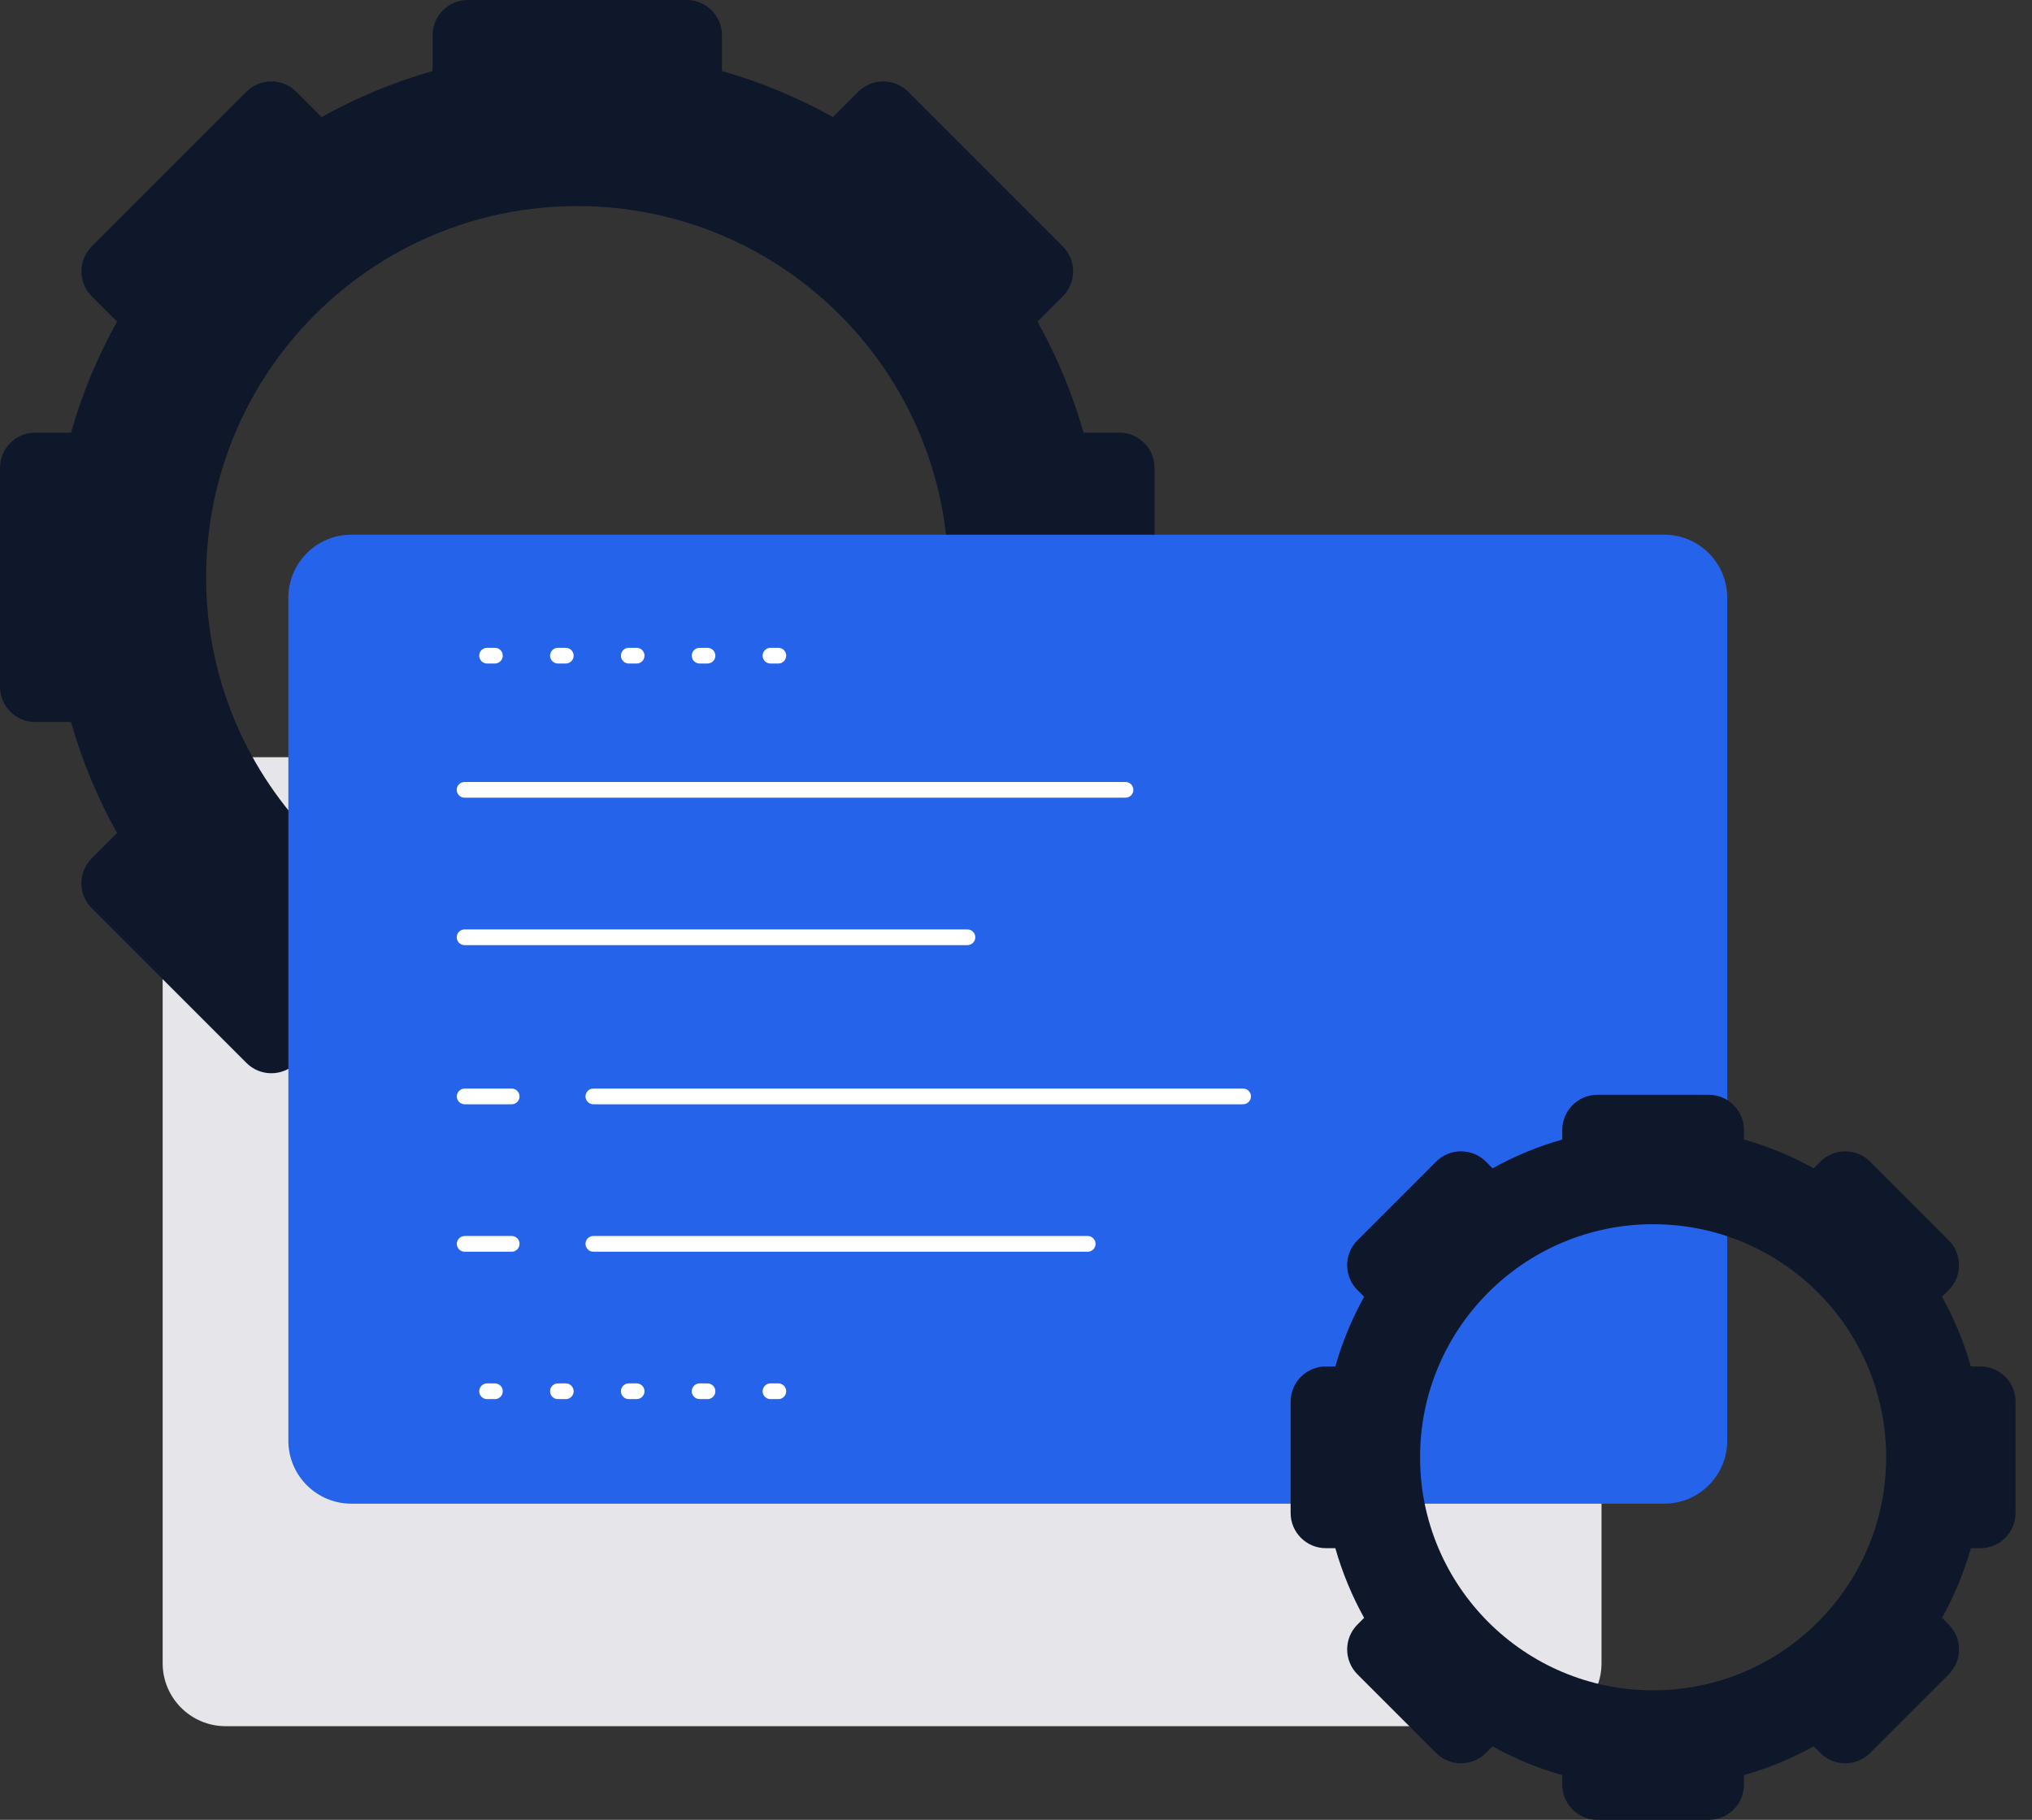 <svg xmlns="http://www.w3.org/2000/svg" width="67" height="60" viewBox="0 0 67 60" fill="none"><rect x="0" y="0" width="67" height="60" fill="#333333" stroke="none"/><path d="M50.729 24.966H7.44C6.293 24.966 5.363 25.896 5.363 27.043V54.835C5.363 55.982 6.293 56.912 7.44 56.912H50.729C51.876 56.912 52.806 55.982 52.806 54.835V27.043C52.806 25.896 51.876 24.966 50.729 24.966Z" fill="#E6E6EA"></path><path d="M36.906 14.264H35.727C35.36 12.977 34.847 11.751 34.209 10.604L35.044 9.768C35.498 9.315 35.498 8.579 35.044 8.126L29.942 3.024C29.489 2.571 28.753 2.571 28.3 3.024L27.465 3.86C26.319 3.221 25.091 2.708 23.804 2.341V1.162C23.804 0.52 23.284 0 22.642 0H15.426C14.784 0 14.264 0.52 14.264 1.162V2.341C12.977 2.708 11.751 3.221 10.604 3.86L9.768 3.024C9.315 2.571 8.579 2.571 8.126 3.024L3.024 8.126C2.571 8.579 2.571 9.315 3.024 9.768L3.86 10.604C3.221 11.75 2.708 12.977 2.341 14.264H1.162C0.52 14.264 0 14.784 0 15.426V22.642C0 23.284 0.52 23.804 1.162 23.804H2.341C2.708 25.091 3.221 26.317 3.86 27.465L3.024 28.3C2.571 28.753 2.571 29.489 3.024 29.942L8.126 35.044C8.579 35.498 9.315 35.498 9.768 35.044L10.604 34.209C11.75 34.847 12.977 35.36 14.264 35.727V36.906C14.264 37.548 14.784 38.068 15.426 38.068H22.642C23.284 38.068 23.804 37.548 23.804 36.906V35.727C25.091 35.36 26.317 34.847 27.465 34.209L28.3 35.044C28.753 35.498 29.489 35.498 29.942 35.044L35.044 29.942C35.498 29.489 35.498 28.753 35.044 28.3L34.209 27.465C34.847 26.319 35.36 25.091 35.727 23.804H36.906C37.548 23.804 38.068 23.284 38.068 22.642V15.426C38.068 14.784 37.548 14.264 36.906 14.264ZM19.035 31.271C12.277 31.271 6.797 25.793 6.797 19.033C6.797 12.273 12.275 6.795 19.035 6.795C25.795 6.795 31.273 12.273 31.273 19.033C31.273 25.793 25.795 31.271 19.035 31.271Z" fill="#0F172A"></path><path d="M54.874 17.629H11.585C10.438 17.629 9.508 18.559 9.508 19.706V47.499C9.508 48.646 10.438 49.576 11.585 49.576H54.874C56.021 49.576 56.951 48.646 56.951 47.499V19.706C56.951 18.559 56.021 17.629 54.874 17.629Z" fill="#2563EB"></path><path d="M37.11 26.3H15.318C15.175 26.3 15.059 26.184 15.059 26.041C15.059 25.898 15.175 25.782 15.318 25.782H37.11C37.253 25.782 37.37 25.898 37.37 26.041C37.37 26.184 37.253 26.3 37.11 26.3Z" fill="white"></path><path d="M31.898 31.161H15.318C15.175 31.161 15.059 31.045 15.059 30.902C15.059 30.759 15.175 30.643 15.318 30.643H31.898C32.041 30.643 32.158 30.759 32.158 30.902C32.158 31.045 32.041 31.161 31.898 31.161Z" fill="white"></path><path d="M40.988 36.408H19.564C19.421 36.408 19.305 36.292 19.305 36.149C19.305 36.006 19.421 35.89 19.564 35.89H40.988C41.131 35.89 41.247 36.006 41.247 36.149C41.247 36.292 41.131 36.408 40.988 36.408Z" fill="white"></path><path d="M35.864 41.269H19.564C19.421 41.269 19.305 41.153 19.305 41.01C19.305 40.867 19.421 40.751 19.564 40.751H35.864C36.007 40.751 36.123 40.867 36.123 41.01C36.123 41.153 36.007 41.269 35.864 41.269Z" fill="white"></path><path d="M16.872 36.408H15.322C15.179 36.408 15.062 36.292 15.062 36.149C15.062 36.006 15.179 35.89 15.322 35.89H16.872C17.014 35.89 17.131 36.006 17.131 36.149C17.131 36.292 17.014 36.408 16.872 36.408Z" fill="white"></path><path d="M16.872 41.269H15.322C15.179 41.269 15.062 41.153 15.062 41.01C15.062 40.867 15.179 40.751 15.322 40.751H16.872C17.014 40.751 17.131 40.867 17.131 41.01C17.131 41.153 17.014 41.269 16.872 41.269Z" fill="white"></path><path d="M25.664 46.129H25.405C25.262 46.129 25.145 46.012 25.145 45.87C25.145 45.727 25.262 45.61 25.405 45.61H25.664C25.807 45.61 25.923 45.727 25.923 45.87C25.923 46.012 25.807 46.129 25.664 46.129ZM23.328 46.129H23.069C22.926 46.129 22.809 46.012 22.809 45.87C22.809 45.727 22.926 45.61 23.069 45.61H23.328C23.471 45.61 23.587 45.727 23.587 45.87C23.587 46.012 23.471 46.129 23.328 46.129ZM20.991 46.129H20.732C20.59 46.129 20.473 46.012 20.473 45.87C20.473 45.727 20.59 45.61 20.732 45.61H20.991C21.134 45.61 21.251 45.727 21.251 45.87C21.251 46.012 21.134 46.129 20.991 46.129ZM18.655 46.129H18.396C18.253 46.129 18.137 46.012 18.137 45.87C18.137 45.727 18.253 45.61 18.396 45.61H18.655C18.798 45.61 18.915 45.727 18.915 45.87C18.915 46.012 18.798 46.129 18.655 46.129ZM16.319 46.129H16.06C15.917 46.129 15.801 46.012 15.801 45.87C15.801 45.727 15.917 45.61 16.06 45.61H16.319C16.462 45.61 16.578 45.727 16.578 45.87C16.578 46.012 16.462 46.129 16.319 46.129Z" fill="white"></path><path d="M25.664 21.876H25.405C25.262 21.876 25.145 21.76 25.145 21.617C25.145 21.474 25.262 21.358 25.405 21.358H25.664C25.807 21.358 25.923 21.474 25.923 21.617C25.923 21.76 25.807 21.876 25.664 21.876ZM23.328 21.876H23.069C22.926 21.876 22.809 21.76 22.809 21.617C22.809 21.474 22.926 21.358 23.069 21.358H23.328C23.471 21.358 23.587 21.474 23.587 21.617C23.587 21.76 23.471 21.876 23.328 21.876ZM20.991 21.876H20.732C20.59 21.876 20.473 21.76 20.473 21.617C20.473 21.474 20.59 21.358 20.732 21.358H20.991C21.134 21.358 21.251 21.474 21.251 21.617C21.251 21.76 21.134 21.876 20.991 21.876ZM18.655 21.876H18.396C18.253 21.876 18.137 21.76 18.137 21.617C18.137 21.474 18.253 21.358 18.396 21.358H18.655C18.798 21.358 18.915 21.474 18.915 21.617C18.915 21.76 18.798 21.876 18.655 21.876ZM16.319 21.876H16.06C15.917 21.876 15.801 21.76 15.801 21.617C15.801 21.474 15.917 21.358 16.06 21.358H16.319C16.462 21.358 16.578 21.474 16.578 21.617C16.578 21.76 16.462 21.876 16.319 21.876Z" fill="white"></path><path d="M65.296 45.052H64.984C64.753 44.245 64.434 43.474 64.033 42.755L64.254 42.534C64.707 42.081 64.707 41.346 64.254 40.893L61.662 38.299C61.209 37.846 60.474 37.846 60.02 38.299L59.8 38.52C59.081 38.119 58.312 37.798 57.503 37.569V37.257C57.503 36.615 56.983 36.095 56.341 36.095H52.673C52.032 36.095 51.511 36.615 51.511 37.257V37.569C50.704 37.8 49.934 38.119 49.214 38.52L48.994 38.299C48.541 37.846 47.805 37.846 47.352 38.299L44.759 40.893C44.306 41.346 44.306 42.081 44.759 42.534L44.979 42.755C44.579 43.474 44.258 44.245 44.029 45.052H43.717C43.075 45.052 42.555 45.572 42.555 46.214V49.881C42.555 50.523 43.075 51.043 43.717 51.043H44.029C44.26 51.851 44.579 52.621 44.979 53.341L44.759 53.561C44.306 54.014 44.306 54.749 44.759 55.203L47.352 57.796C47.805 58.249 48.541 58.249 48.994 57.796L49.214 57.576C49.934 57.976 50.702 58.297 51.511 58.526V58.838C51.511 59.48 52.032 60 52.673 60H56.341C56.983 60 57.503 59.48 57.503 58.838V58.526C58.31 58.295 59.081 57.976 59.8 57.576L60.02 57.796C60.474 58.249 61.209 58.249 61.662 57.796L64.254 55.203C64.707 54.749 64.707 54.014 64.254 53.561L64.033 53.341C64.434 52.621 64.754 51.851 64.984 51.043H65.296C65.938 51.043 66.458 50.523 66.458 49.881V46.214C66.458 45.572 65.938 45.052 65.296 45.052ZM54.507 55.73C50.263 55.73 46.823 52.29 46.823 48.046C46.823 43.802 50.263 40.362 54.507 40.362C58.751 40.362 62.191 43.802 62.191 48.046C62.191 52.29 58.751 55.73 54.507 55.73Z" fill="#0F172A"></path></svg>